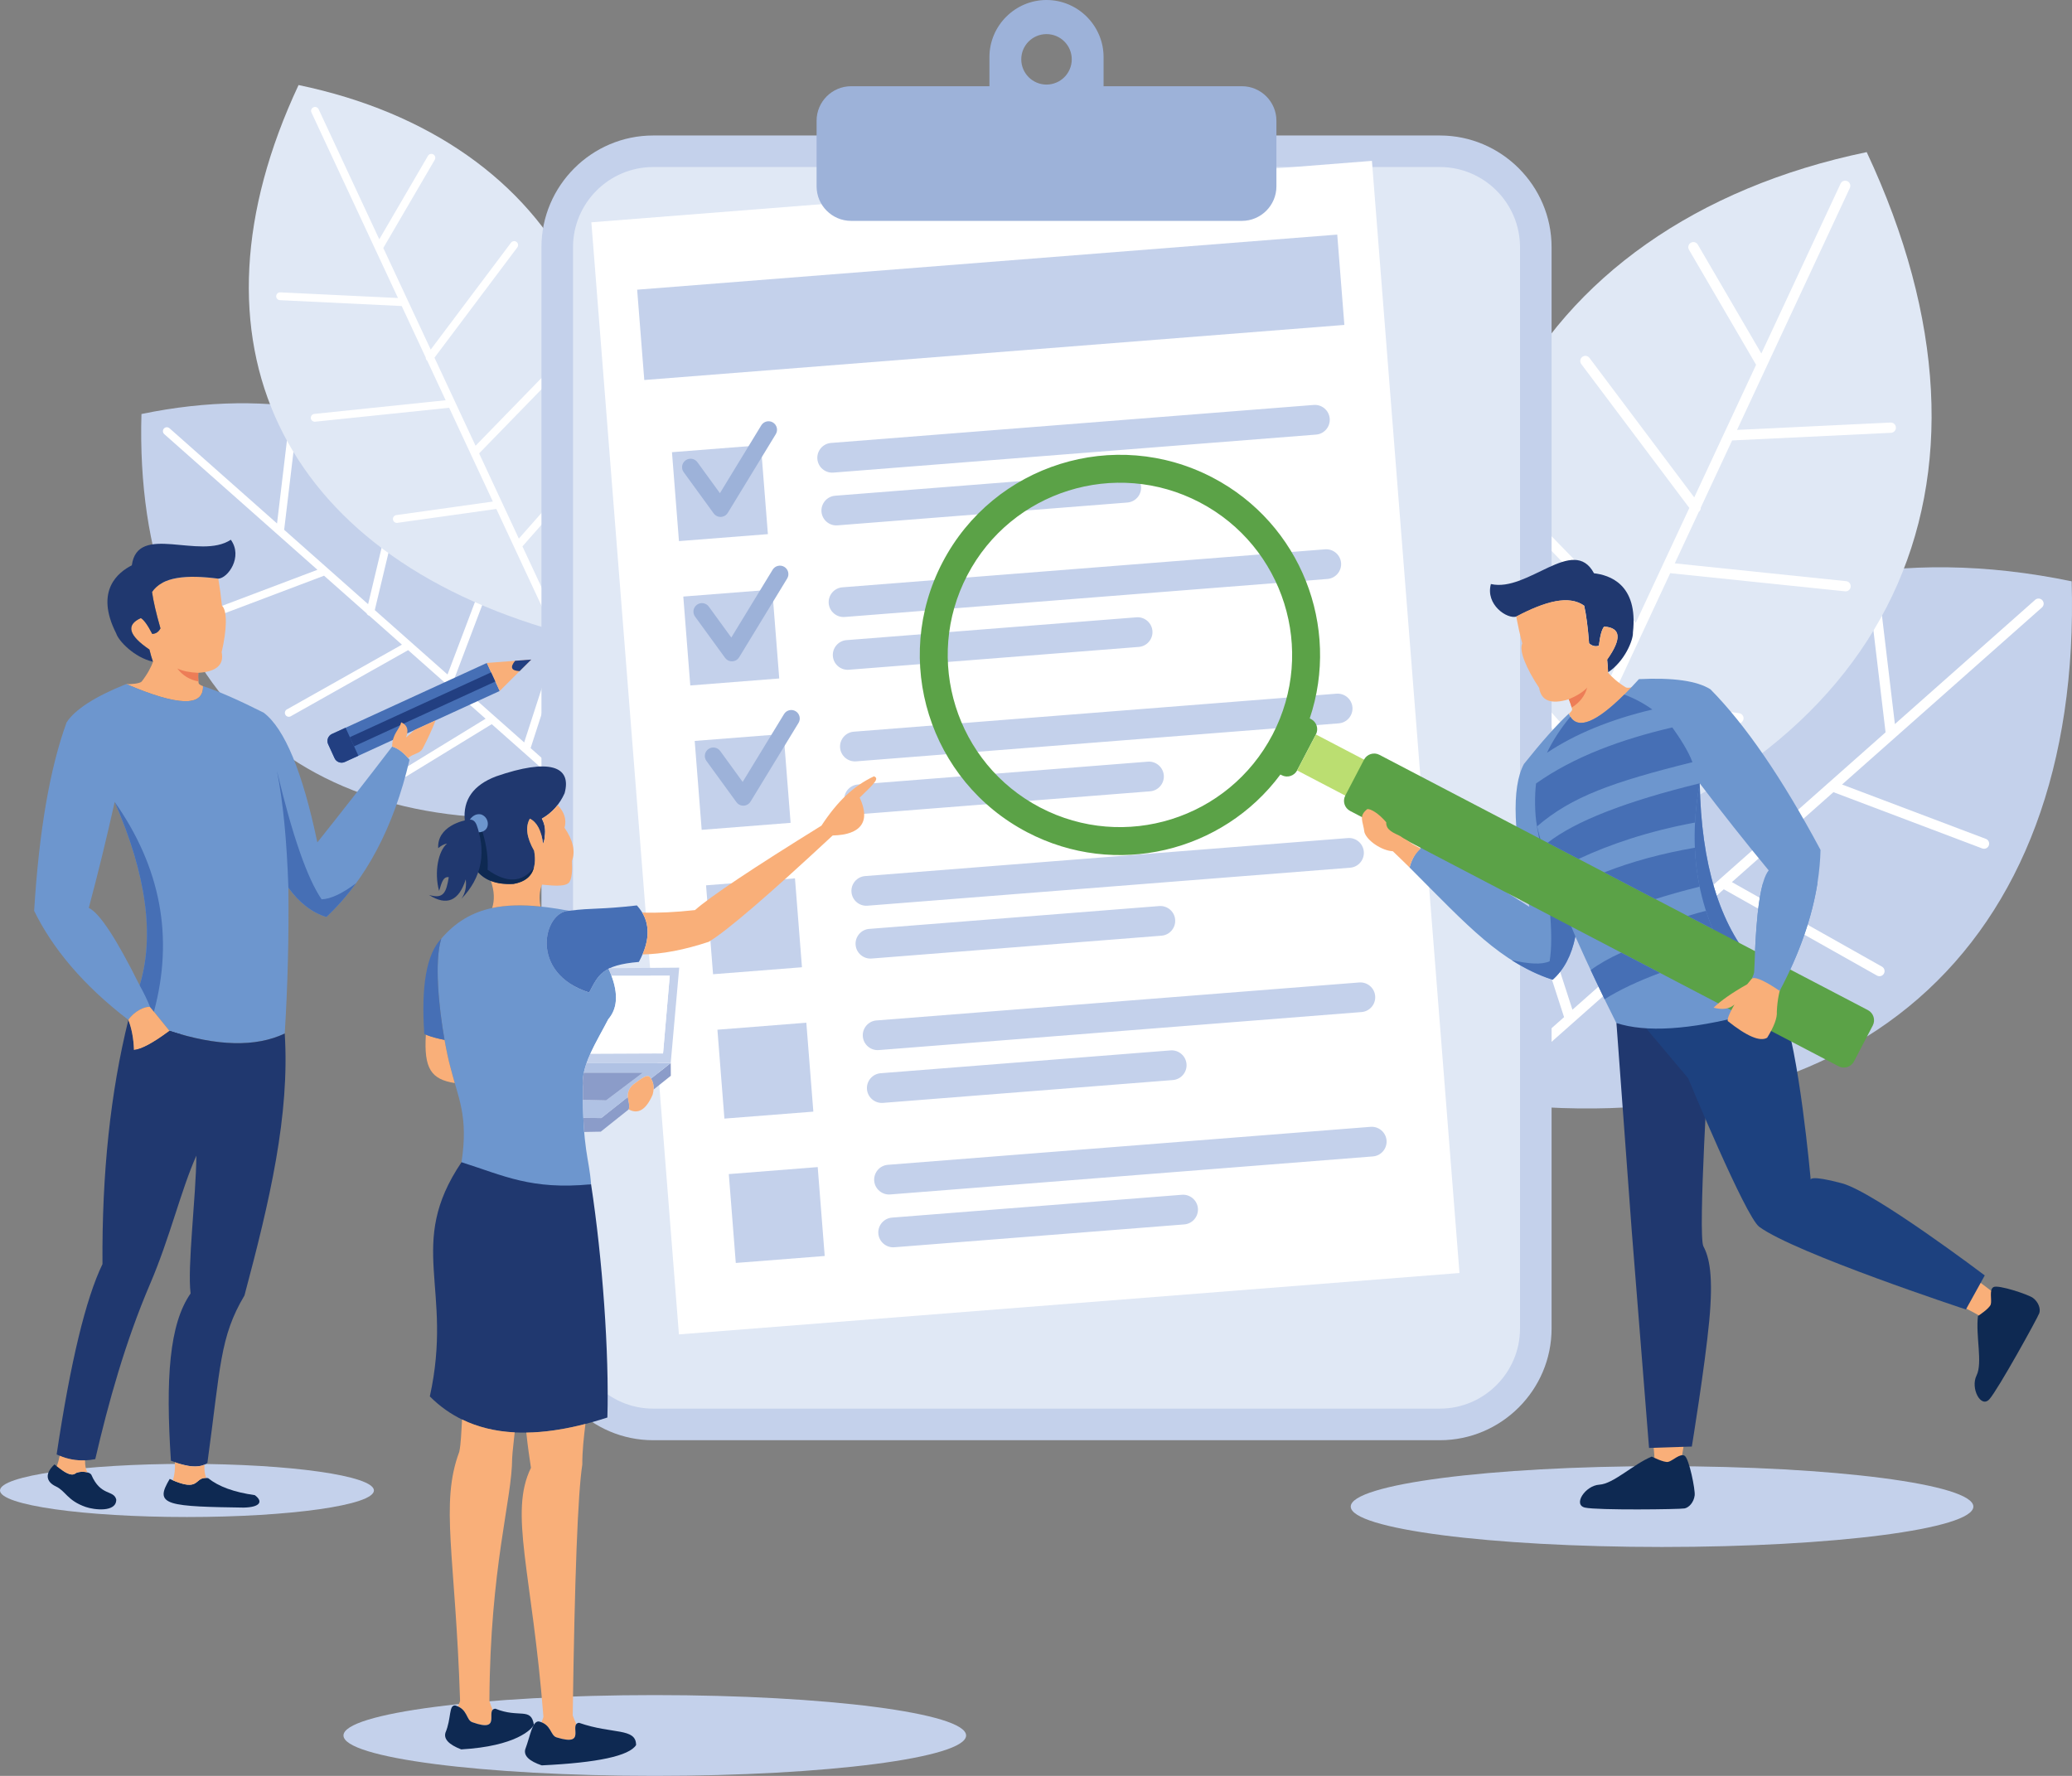 <svg width="532" height="456" viewBox="0 0 532 456" fill="none" xmlns="http://www.w3.org/2000/svg">
<rect x="0" y="0" width="532" height="456" fill="#808080" stroke="none"/>
<g clip-path="url(#clip0_1814_845)">
<path fill-rule="evenodd" clip-rule="evenodd" d="M36.319 106.309C103.506 92.36 155.691 131.974 153.305 208.554C79.777 218.52 34.241 178.915 36.319 106.309Z" fill="#C4D1EB"/>
<path fill-rule="evenodd" clip-rule="evenodd" d="M43.504 109.96C43.089 109.591 42.457 109.631 42.083 110.046C41.714 110.455 41.754 111.092 42.169 111.467L81.506 146.308L53.207 157.007C52.686 157.204 52.423 157.791 52.62 158.311C52.812 158.832 53.399 159.095 53.919 158.898L83.205 147.825L94.132 157.497C94.243 157.786 94.491 158.023 94.819 158.109L103.197 165.527L73.659 182.161C73.168 182.434 73.002 183.051 73.28 183.536C73.548 184.027 74.165 184.194 74.65 183.921L104.795 166.942L114.614 175.634C114.645 175.664 114.68 175.694 114.71 175.72L124.681 184.548L103.324 197.623C102.849 197.911 102.702 198.533 102.995 199.013C103.288 199.483 103.905 199.63 104.386 199.337L126.259 185.948L152.642 209.312C153.062 209.681 153.694 209.641 154.068 209.231C154.432 208.812 154.392 208.18 153.977 207.806L136.24 192.096L142.348 173.217C142.52 172.691 142.231 172.125 141.7 171.948C141.17 171.776 140.608 172.064 140.431 172.595L134.586 190.635L116.521 174.628L128.792 142.213C128.989 141.687 128.731 141.111 128.205 140.908C127.685 140.711 127.103 140.974 126.901 141.495L114.903 173.192L105.614 164.965L105.579 164.935L96.23 156.653L104.456 122.211C104.588 121.665 104.259 121.124 103.713 120.992C103.167 120.866 102.626 121.195 102.495 121.741L94.516 155.136L84.125 145.929L84.075 145.884L72.961 136.039L76.066 110.005C76.132 109.454 75.742 108.954 75.186 108.888C74.635 108.822 74.134 109.217 74.069 109.768L71.131 134.416L43.514 109.955L43.504 109.96Z" fill="white"/>
<path fill-rule="evenodd" clip-rule="evenodd" d="M76.657 21.837C143.844 35.792 175.936 92.916 143.253 162.21C71.844 142.071 45.84 87.612 76.657 21.837Z" fill="#E0E8F5"/>
<path fill-rule="evenodd" clip-rule="evenodd" d="M81.805 28.042C81.567 27.536 80.965 27.319 80.465 27.556C79.954 27.789 79.737 28.39 79.974 28.896L102.181 76.52L71.965 75.069C71.409 75.038 70.939 75.473 70.913 76.024C70.883 76.58 71.318 77.05 71.869 77.076L103.142 78.582L109.31 91.809C109.3 92.118 109.432 92.431 109.7 92.638L114.427 102.776L80.707 106.28C80.151 106.34 79.752 106.831 79.807 107.387C79.868 107.938 80.364 108.338 80.915 108.282L115.327 104.707L120.864 116.589C120.884 116.63 120.899 116.67 120.919 116.705L126.547 128.785L101.756 132.263C101.2 132.344 100.821 132.855 100.897 133.401C100.978 133.957 101.488 134.336 102.034 134.255L127.437 130.686L142.332 162.625C142.565 163.126 143.167 163.343 143.672 163.115C144.178 162.878 144.395 162.276 144.163 161.771L134.141 140.292L147.267 125.407C147.631 124.987 147.596 124.36 147.181 123.986C146.762 123.617 146.13 123.658 145.761 124.072L133.216 138.3L123.018 116.417L147.181 91.577C147.566 91.177 147.561 90.535 147.161 90.146C146.762 89.751 146.125 89.767 145.73 90.166L122.103 114.456L116.859 103.216L116.839 103.165L111.555 91.845L132.822 63.525C133.155 63.08 133.064 62.448 132.62 62.115C132.175 61.781 131.543 61.872 131.209 62.312L110.59 89.767L104.719 77.187L104.689 77.121L98.414 63.672L111.626 41.031C111.904 40.55 111.742 39.939 111.267 39.65C110.782 39.372 110.17 39.534 109.887 40.009L97.383 61.447L81.794 28.016L81.805 28.042Z" fill="white"/>
<path fill-rule="evenodd" clip-rule="evenodd" d="M531.914 149.266C444.265 131.059 376.183 182.742 379.297 282.646C475.214 295.655 534.624 243.987 531.914 149.266Z" fill="#C4D1EB"/>
<path fill-rule="evenodd" clip-rule="evenodd" d="M522.535 154.019C523.081 153.539 523.91 153.589 524.39 154.13C524.876 154.676 524.825 155.506 524.279 155.986L472.964 201.44L509.884 215.4C510.562 215.653 510.9 216.416 510.643 217.094C510.39 217.772 509.631 218.11 508.949 217.857L470.744 203.407L456.495 216.027C456.349 216.406 456.02 216.715 455.601 216.821L444.674 226.503L483.207 248.209C483.845 248.563 484.067 249.372 483.708 249.999C483.359 250.631 482.555 250.854 481.923 250.5L442.596 228.344L429.789 239.69C429.743 239.73 429.703 239.771 429.662 239.801L416.652 251.324L444.507 268.373C445.129 268.757 445.321 269.576 444.947 270.183C444.568 270.805 443.754 270.997 443.142 270.613L414.595 253.149L380.182 283.632C379.636 284.113 378.802 284.072 378.326 283.521C377.846 282.97 377.892 282.146 378.438 281.671L401.585 261.173L393.611 236.54C393.389 235.847 393.768 235.114 394.456 234.886C395.148 234.664 395.887 235.033 396.114 235.726L403.734 259.267L427.306 238.39L411.288 196.096C411.035 195.413 411.374 194.65 412.056 194.397C412.739 194.139 413.497 194.483 413.75 195.161L429.409 236.515L441.529 225.78L441.575 225.735L453.775 214.935L443.041 169.996C442.874 169.294 443.309 168.581 444.012 168.414C444.72 168.247 445.432 168.682 445.599 169.385L456.005 212.953L469.566 200.945L469.637 200.884L484.133 188.042L480.088 154.085C480.002 153.367 480.518 152.71 481.231 152.624C481.954 152.538 482.606 153.053 482.697 153.771L486.524 185.923L522.55 154.014L522.535 154.019Z" fill="white"/>
<path fill-rule="evenodd" clip-rule="evenodd" d="M479.289 39.059C391.639 57.261 349.769 131.782 392.408 222.186C485.569 195.914 519.491 124.861 479.289 39.059Z" fill="#E0E8F5"/>
<path fill-rule="evenodd" clip-rule="evenodd" d="M472.579 47.153C472.883 46.496 473.661 46.213 474.324 46.521C474.981 46.825 475.264 47.608 474.961 48.266L445.994 110.39L485.412 108.499C486.135 108.469 486.757 109.025 486.787 109.753C486.823 110.476 486.261 111.098 485.533 111.133L444.73 113.095L436.685 130.346C436.7 130.756 436.528 131.16 436.18 131.428L430.011 144.655L474.005 149.226C474.723 149.302 475.254 149.944 475.178 150.667C475.102 151.39 474.455 151.916 473.732 151.835L428.838 147.178L421.608 162.68C421.587 162.736 421.567 162.786 421.537 162.837L414.195 178.582L446.545 183.132C447.263 183.233 447.763 183.896 447.657 184.619C447.556 185.337 446.889 185.837 446.171 185.731L413.032 181.069L393.601 222.742C393.298 223.399 392.514 223.682 391.857 223.379C391.194 223.075 390.916 222.292 391.22 221.634L404.285 193.613L387.17 174.193C386.684 173.652 386.735 172.823 387.281 172.342C387.822 171.862 388.651 171.908 389.132 172.454L405.493 191.015L418.806 162.473L387.276 130.058C386.765 129.532 386.78 128.698 387.301 128.193C387.822 127.687 388.656 127.697 389.162 128.218L419.995 159.92L426.836 145.252L426.861 145.191L433.748 130.427L406.004 93.482C405.569 92.896 405.691 92.072 406.267 91.637C406.849 91.197 407.673 91.323 408.108 91.9L435.007 127.717L442.662 111.3L442.702 111.219L450.888 93.669L433.657 64.132C433.293 63.505 433.5 62.696 434.127 62.337C434.754 61.968 435.558 62.18 435.922 62.807L452.238 90.772L472.579 47.158V47.153Z" fill="white"/>
<path fill-rule="evenodd" clip-rule="evenodd" d="M168.119 435.255C212.265 435.255 248.053 439.896 248.053 445.625C248.053 451.354 212.265 455.995 168.119 455.995C123.973 455.995 88.191 451.354 88.191 445.625C88.191 439.896 123.978 435.255 168.119 435.255Z" fill="#C4D1EB"/>
<path fill-rule="evenodd" clip-rule="evenodd" d="M167.694 34.791H369.706C385.471 34.791 398.379 47.689 398.379 63.459V341.135C398.379 356.91 385.471 369.809 369.706 369.809H167.694C151.929 369.809 139.021 356.91 139.021 341.135V63.459C139.021 47.689 151.929 34.791 167.694 34.791Z" fill="#C4D1EB"/>
<path fill-rule="evenodd" clip-rule="evenodd" d="M167.694 42.891H369.706C381.021 42.891 390.274 52.143 390.274 63.459V341.135C390.274 352.446 381.021 361.698 369.706 361.698H167.694C156.379 361.698 147.126 352.446 147.126 341.135V63.459C147.126 52.143 156.379 42.891 167.694 42.891Z" fill="#E0E8F5"/>
<path fill-rule="evenodd" clip-rule="evenodd" d="M151.838 57.079L352.251 41.304L374.731 326.873L174.318 342.637L151.838 57.079Z" fill="white"/>
<path fill-rule="evenodd" clip-rule="evenodd" d="M163.594 74.385L343.347 60.238L345.173 83.431L165.424 97.578L163.594 74.385Z" fill="#C4D1EB"/>
<path fill-rule="evenodd" clip-rule="evenodd" d="M172.533 116.113L195.362 114.318L197.162 137.152L174.328 138.942L172.533 116.113ZM187.126 301.475L209.954 299.675L211.749 322.503L188.92 324.293L187.126 301.475ZM184.203 264.404L207.032 262.604L208.832 285.437L185.998 287.227L184.203 264.409V264.404ZM181.286 227.327L204.114 225.532L205.909 248.366L183.081 250.156L181.286 227.332V227.327ZM178.368 190.251L201.197 188.461L202.992 211.284L180.163 213.079L178.368 190.251ZM175.446 153.18L198.28 151.39L200.075 174.213L177.236 176.008L175.441 153.18H175.446Z" fill="#C4D1EB"/>
<path fill-rule="evenodd" clip-rule="evenodd" d="M213.372 113.737L337.315 103.979C339.409 103.817 341.254 105.395 341.416 107.488C341.578 109.586 340.005 111.427 337.912 111.594L213.964 121.352C211.871 121.514 210.025 119.936 209.863 117.843C209.702 115.75 211.274 113.904 213.372 113.737ZM227.96 299.094L351.903 289.341C353.996 289.179 355.841 290.747 356.008 292.84C356.17 294.938 354.592 296.779 352.504 296.94L228.561 306.704C226.468 306.866 224.622 305.288 224.456 303.205C224.294 301.107 225.871 299.256 227.965 299.094H227.96ZM229.026 312.65C226.933 312.812 225.356 314.667 225.517 316.75C225.684 318.838 227.535 320.426 229.623 320.264L304.066 314.399C306.159 314.237 307.737 312.382 307.575 310.289C307.408 308.2 305.557 306.623 303.469 306.785L229.026 312.65ZM225.042 262.023L348.985 252.27C351.078 252.108 352.924 253.675 353.086 255.769C353.253 257.867 351.675 259.707 349.582 259.869L225.639 269.632C223.54 269.794 221.695 268.217 221.533 266.118C221.371 264.03 222.949 262.18 225.042 262.018V262.023ZM226.109 275.578C224.011 275.74 222.433 277.596 222.6 279.679C222.762 281.767 224.612 283.355 226.701 283.193L301.143 277.328C303.242 277.166 304.819 275.31 304.647 273.217C304.48 271.129 302.635 269.551 300.542 269.713L226.104 275.578H226.109ZM222.125 224.952L346.068 215.193C348.161 215.026 350.006 216.604 350.168 218.697C350.335 220.795 348.758 222.641 346.669 222.803L222.721 232.561C220.628 232.723 218.782 231.15 218.621 229.052C218.454 226.959 220.031 225.113 222.13 224.952H222.125ZM223.186 238.512C221.093 238.674 219.516 240.529 219.682 242.613C219.844 244.701 221.695 246.288 223.783 246.127L298.226 240.261C300.319 240.1 301.897 238.244 301.73 236.151C301.573 234.063 299.722 232.485 297.629 232.652L223.186 238.517V238.512ZM219.202 187.88L343.145 178.122C345.243 177.96 347.089 179.538 347.251 181.631C347.413 183.724 345.835 185.57 343.747 185.736L219.804 195.495C217.711 195.656 215.865 194.079 215.698 191.986C215.536 189.893 217.114 188.047 219.207 187.88H219.202ZM220.269 201.436C218.176 201.602 216.598 203.453 216.765 205.541C216.922 207.634 218.772 209.212 220.866 209.05L295.303 203.19C297.397 203.023 298.979 201.173 298.817 199.085C298.65 196.991 296.8 195.414 294.712 195.576L220.269 201.436ZM216.285 150.809L340.228 141.051C342.321 140.889 344.167 142.466 344.333 144.559C344.495 146.653 342.918 148.498 340.824 148.665L216.881 158.423C214.788 158.585 212.943 157.008 212.776 154.914C212.614 152.821 214.191 150.976 216.285 150.809ZM217.352 164.364C215.253 164.531 213.676 166.382 213.843 168.47C214.004 170.563 215.855 172.141 217.943 171.974L292.386 166.114C294.479 165.952 296.062 164.101 295.895 162.013C295.728 159.92 293.882 158.342 291.794 158.509L217.352 164.369V164.364ZM214.429 127.293C212.336 127.455 210.758 129.305 210.92 131.398C211.087 133.492 212.937 135.069 215.026 134.897L289.468 129.037C291.562 128.87 293.139 127.025 292.972 124.937C292.811 122.838 290.96 121.266 288.872 121.428L214.429 127.288V127.293Z" fill="#C4D1EB"/>
<path fill-rule="evenodd" clip-rule="evenodd" d="M218.52 22.141H254.045V14.653C254.045 6.598 260.638 0 268.697 0C276.757 0 283.35 6.593 283.35 14.653V22.141H318.88C323.75 22.141 327.729 26.125 327.729 30.994V47.861C327.729 52.73 323.75 56.714 318.88 56.714H218.52C213.645 56.714 209.666 52.73 209.666 47.861V30.994C209.666 26.125 213.645 22.141 218.52 22.141ZM268.697 8.757C265.113 8.757 262.215 11.659 262.215 15.234C262.215 18.809 265.118 21.716 268.697 21.716C272.277 21.716 275.18 18.814 275.18 15.234C275.18 11.654 272.277 8.757 268.697 8.757Z" fill="#9DB2D9"/>
<path fill-rule="evenodd" clip-rule="evenodd" d="M175.542 121.245C174.834 120.274 175.051 118.909 176.032 118.201C177.003 117.499 178.368 117.716 179.071 118.692L184.845 126.635L195.468 109.207C196.1 108.185 197.435 107.857 198.462 108.484C199.488 109.11 199.817 110.45 199.19 111.477L186.918 131.6C186.772 131.873 186.559 132.126 186.286 132.318C185.31 133.026 183.95 132.808 183.242 131.828L175.542 121.24V121.245ZM178.459 158.322C177.751 157.346 177.969 155.981 178.95 155.278C179.926 154.57 181.286 154.787 181.993 155.763L187.768 163.706L198.386 146.283C199.013 145.262 200.358 144.933 201.384 145.56C202.41 146.187 202.734 147.532 202.107 148.553L189.841 168.676C189.689 168.955 189.477 169.202 189.209 169.394C188.233 170.102 186.868 169.89 186.16 168.909L178.459 158.322ZM181.382 195.393C180.674 194.417 180.891 193.057 181.872 192.349C182.843 191.641 184.208 191.859 184.916 192.835L190.685 200.778L201.308 183.354C201.935 182.328 203.28 181.999 204.302 182.631C205.323 183.258 205.652 184.598 205.025 185.625L192.758 205.748C192.606 206.021 192.399 206.269 192.126 206.466C191.15 207.174 189.785 206.956 189.082 205.975L181.382 195.388V195.393Z" fill="#9DB2D9"/>
<path fill-rule="evenodd" clip-rule="evenodd" d="M156.187 261.709C158.785 258.686 158.811 254.373 156.257 248.751C153.608 250.096 152.703 252.128 151.272 254.848C135.633 249.833 139.587 234.047 146.084 233.865C130.177 230.842 120.571 232.566 113.31 241.015C110.863 248.811 113.78 267.114 115.651 274.036C117.633 282.015 120.313 286.474 118.497 298.422C126.951 304.509 129.328 310.829 151.762 304.09C151.262 297.198 149.568 295.509 149.659 279.082C149.083 273.667 153.315 267.296 156.187 261.704V261.709Z" fill="#6D96CE"/>
<path fill-rule="evenodd" clip-rule="evenodd" d="M151.757 304.095C136.376 305.571 129.394 301.885 118.492 298.427C104.158 319.688 116.515 330.654 110.362 358.564C120.53 368.762 135.729 370.567 155.949 363.979C156.429 347.501 154.7 323.262 151.762 304.1L151.757 304.095Z" fill="#20386F"/>
<path fill-rule="evenodd" clip-rule="evenodd" d="M118.639 364.484C118.427 367.801 118.366 370.724 117.921 372.781C112.931 386.185 116.94 399.326 118.128 436.797C117.956 437.287 117.764 437.732 117.557 438.162C120.065 439.259 119.757 441.686 121.248 442.222C128.216 444.735 125.328 440.301 126.481 439.057C126.168 438.273 125.89 437.52 125.657 436.787C125.839 402.238 131.487 385.128 131.502 374.379C131.573 372.751 132.013 369.343 132.149 367.796H132.104C127.118 367.543 122.628 366.431 118.644 364.489L118.639 364.484Z" fill="#F9AF79"/>
<path fill-rule="evenodd" clip-rule="evenodd" d="M114.367 444.922C115.934 441.206 115.181 437.818 116.864 437.909C120.136 438.834 119.64 441.635 121.253 442.217C129.151 445.079 124.393 438.981 127.189 438.748C133.287 441.251 136.356 438.268 137.079 442.879C136.533 444.042 132.473 448.385 118.417 449.199C115.246 447.966 113.896 446.545 114.372 444.922H114.367Z" fill="#0E2952"/>
<path fill-rule="evenodd" clip-rule="evenodd" d="M135.132 367.841C135.522 371.689 136.007 374.652 136.326 376.902C130.637 388.506 136.589 403.467 139.531 440.857C139.38 441.337 139.208 441.792 139.026 442.232C141.579 443.218 141.382 445.65 142.899 446.12C149.978 448.309 146.888 444.001 147.975 442.712C147.626 441.949 147.318 441.216 147.05 440.482C147.545 404.898 148.365 383.419 149.512 376.052C149.492 372.594 149.907 368.989 150.311 365.632C144.851 367.048 139.789 367.791 135.132 367.851V367.841Z" fill="#F9AF79"/>
<path fill-rule="evenodd" clip-rule="evenodd" d="M134.854 449.21C136.25 445.423 136.629 442.005 138.318 442.015C141.625 442.798 141.256 445.61 142.899 446.115C150.918 448.598 145.887 442.738 148.663 442.369C157.284 445.382 163.311 443.572 163.321 448.087C161.526 450.878 153.446 452.617 139.091 453.3C135.866 452.203 134.45 450.838 134.854 449.21Z" fill="#0E2952"/>
<path fill-rule="evenodd" clip-rule="evenodd" d="M151.267 254.848C135.628 249.833 139.582 234.048 146.079 233.865C152.41 233.067 153.891 233.592 163.523 232.49C167.027 236.313 167.194 241.156 164.034 247.001C154.543 247.795 153.618 250.399 151.272 254.848H151.267Z" fill="#466FB5"/>
<path fill-rule="evenodd" clip-rule="evenodd" d="M164.898 234.32C168.857 234.457 173.378 234.249 178.444 233.688C182.423 230.174 193.249 222.949 210.91 212.008C214.975 205.809 219.126 201.809 224.4 199.337C225.694 199.893 224.936 200.778 220.729 204.813C223.545 210.824 221.24 214.359 213.792 214.531C197.177 229.987 186.569 239.088 181.978 241.833C175.698 243.912 170.025 244.999 164.969 245.069C166.739 240.949 166.714 237.354 164.893 234.32H164.898Z" fill="#F9AF79"/>
<path fill-rule="evenodd" clip-rule="evenodd" d="M116.768 278.106C110.716 277.14 108.81 274.45 109.341 265.668C110.473 266.118 112.349 266.674 114.139 267.013C114.64 269.844 115.171 272.297 115.646 274.036C115.843 274.84 116.556 277.353 116.763 278.106H116.768Z" fill="#F9AF79"/>
<path fill-rule="evenodd" clip-rule="evenodd" d="M114.139 267.013C112.349 266.674 110.883 266.29 109.745 265.84C109.457 265.729 109.184 265.608 108.936 265.486C108.092 253.089 109.543 244.923 113.305 241.015C111.474 246.839 112.642 258.574 114.139 267.013Z" fill="#466FB5"/>
<path fill-rule="evenodd" clip-rule="evenodd" d="M131.846 226.968C123.685 227.423 119.681 222.903 119.837 213.413C119.585 212.457 119.413 211.542 119.332 210.667C118.836 205.358 121.516 201.592 127.346 199.362C141.008 194.629 146.878 196.692 144.967 203.68C143.677 206.547 141.731 208.721 139.112 210.207C139.865 211.557 140.113 213.079 139.855 214.763C139.875 215.228 139.734 215.86 139.42 216.669C139 213.266 137.873 211.107 136.038 210.207C134.829 212.305 135.203 215.051 137.14 218.464C137.979 223.373 136.214 226.21 131.841 226.963L131.846 226.968Z" fill="#20386F"/>
<path fill-rule="evenodd" clip-rule="evenodd" d="M115.226 225.239C113.492 224.931 113.204 227.702 112.728 228.748C111.419 223.834 112.572 218.439 114.786 216.614C114.078 216.71 113.315 217.104 112.506 217.781C112.208 212.225 118.781 210.627 120.51 210.445C121.39 210.359 122.027 210.855 122.421 211.937C124.909 219.162 123.599 225.447 118.477 230.781C119.448 229.38 119.817 227.717 119.585 225.795C117.83 231.362 114.685 232.702 110.16 229.8C113.906 230.927 114.574 229.158 115.226 225.234V225.239Z" fill="#20386F"/>
<path fill-rule="evenodd" clip-rule="evenodd" d="M120.641 210.461C121.253 209.571 122.178 208.883 123.468 209.106C125.521 209.748 125.804 212.458 124.317 213.307C123.898 213.611 123.417 213.717 122.972 213.757C122.821 213.156 122.639 212.549 122.421 211.942C122.047 210.921 121.45 210.425 120.641 210.461Z" fill="#6D96CE"/>
<path fill-rule="evenodd" clip-rule="evenodd" d="M126.36 233.152C127.037 231.095 126.926 228.774 126.026 226.2C127.649 226.842 129.591 227.095 131.851 226.969C136.225 226.215 137.989 223.379 137.15 218.469C135.213 215.062 134.839 212.311 136.048 210.213C137.883 211.113 139.016 213.272 139.43 216.675C139.739 215.866 139.885 215.229 139.865 214.768C140.123 213.085 139.875 211.563 139.122 210.213C140.72 209.303 142.07 208.13 143.172 206.709C144.926 208.529 145.518 210.481 144.947 212.549C147.146 215.754 147.783 218.591 146.853 221.053C147.004 223.647 146.797 225.447 146.241 226.423C145.346 227.99 140.755 227.252 139.152 227.151C138.475 228.85 138.358 230.725 138.783 232.768C134.045 232.283 129.96 232.389 126.365 233.147L126.36 233.152Z" fill="#F9AF79"/>
<path fill-rule="evenodd" clip-rule="evenodd" d="M172.215 272.954L172.24 276.23L167.801 279.775C167.892 278.698 167.674 277.757 167.159 276.953L172.215 272.954ZM161.43 284.861L154.255 290.58L149.988 290.661C149.907 289.584 149.831 288.38 149.775 287.035L154.376 287.086L161.212 281.671C161.228 281.883 161.258 282.111 161.308 282.343C161.592 283.577 161.632 284.411 161.43 284.856V284.861Z" fill="#8B9CC9"/>
<path fill-rule="evenodd" clip-rule="evenodd" d="M172.215 272.954L167.159 276.953C167.078 276.822 166.987 276.701 166.885 276.574C166.127 275.78 164.934 276.756 162.573 278.47C161.571 279.355 161.111 280.427 161.207 281.676L154.371 287.091L149.77 287.04C149.71 285.665 149.669 284.128 149.654 282.399L155.62 282.54L165.03 275.447H149.886C150.058 274.623 150.306 273.788 150.604 272.954H172.21H172.215Z" fill="#B0C2E4"/>
<path fill-rule="evenodd" clip-rule="evenodd" d="M165.035 275.451L155.625 282.545L149.659 282.403C149.649 281.377 149.644 280.265 149.659 279.087C149.533 277.903 149.634 276.705 149.897 275.451H165.04H165.035Z" fill="#8B9CC9"/>
<path fill-rule="evenodd" clip-rule="evenodd" d="M172.215 272.953H150.61C150.883 272.16 151.216 271.366 151.57 270.572L170.238 270.491L171.962 250.53H156.99C156.778 249.948 156.525 249.357 156.252 248.75C156.353 248.709 156.46 248.649 156.566 248.608L174.394 248.467L172.21 272.959L172.215 272.953Z" fill="#C4D1EB"/>
<path fill-rule="evenodd" clip-rule="evenodd" d="M170.243 270.492L151.575 270.573C152.925 267.569 154.73 264.536 156.187 261.704C158.507 259.009 158.775 255.283 156.996 250.53H171.967L170.243 270.492Z" fill="white"/>
<path fill-rule="evenodd" clip-rule="evenodd" d="M161.43 284.866C163.842 286.201 165.889 284.947 167.563 281.099C168.069 279.269 167.836 277.762 166.886 276.579C166.127 275.785 164.934 276.761 162.573 278.475C161.394 279.511 160.97 280.816 161.303 282.353C161.587 283.587 161.627 284.421 161.425 284.866H161.43Z" fill="#F9AF79"/>
<path fill-rule="evenodd" clip-rule="evenodd" d="M125.197 223.343C125.374 220.33 124.934 217.064 123.872 213.55C123.579 213.671 123.266 213.722 122.972 213.752C123.928 217.418 123.862 220.82 122.78 223.976C123.665 224.951 124.747 225.695 126.026 226.195C127.649 226.832 129.591 227.09 131.851 226.964C134.718 226.468 136.467 225.083 137.094 222.802C134.081 226.66 130.117 226.837 125.202 223.343H125.197Z" fill="#0E2952"/>
<path fill-rule="evenodd" clip-rule="evenodd" d="M48.004 375.881C74.513 375.881 96.007 378.935 96.007 382.712C96.007 386.489 74.513 389.532 48.004 389.532C21.494 389.532 0 386.478 0 382.712C0 378.945 21.494 375.881 48.004 375.881Z" fill="#C4D1EB"/>
<path fill-rule="evenodd" clip-rule="evenodd" d="M426.74 376.473C470.885 376.473 506.673 381.124 506.673 386.853C506.673 392.581 470.885 397.223 426.74 397.223C382.594 397.223 346.811 392.571 346.811 386.853C346.811 381.134 382.599 376.473 426.74 376.473Z" fill="#C4D1EB"/>
<path fill-rule="evenodd" clip-rule="evenodd" d="M424.591 379.122C424.434 377.717 424.95 375.826 424.748 373.545C423.205 355.793 419.873 315.729 419.873 315.729C419.873 315.729 416.101 283.971 415.808 263.878C419.873 263.524 423.858 262.822 427.786 261.831C436.336 259.641 442.07 256.163 450.226 252.214C454.675 268.601 462.917 298.7 462.917 298.7C462.917 298.7 462.902 305.121 471.432 305.121C478.92 305.121 510.026 331.15 516.179 335.028C515.385 336.899 513.373 338.754 512.458 340.625C502.573 332.535 451.642 313.939 451.642 313.939L437.828 278.915C437.828 278.915 433.672 321.857 437.019 325.219C440.366 328.556 431.078 376.68 431.078 379.127C431.078 379.431 427.169 379.067 424.586 379.127L424.591 379.122Z" fill="#F9AF79"/>
<path fill-rule="evenodd" clip-rule="evenodd" d="M438.854 269.779C438.854 269.779 435.876 317.251 437.368 320.042C438.854 322.833 439.967 327.494 438.854 339.219C437.742 350.945 434.39 371.437 434.39 371.437L423.403 371.791L418.938 315.759L415.115 263.808L415.024 262.7L429.92 251.526L438.854 269.789V269.779Z" fill="#20386F"/>
<path fill-rule="evenodd" clip-rule="evenodd" d="M509.601 327.494L504.762 336.236C504.762 336.236 460.905 321.791 451.702 315.016C448.158 312.422 433.449 276.868 433.449 276.868L421.845 263.085L421.724 255.44L446.641 244.488C446.641 244.488 455.697 254.676 457.466 258.787C461.901 269.066 464.914 302.912 464.914 302.912C464.914 302.912 464.55 301.597 472.918 303.837C481.301 306.077 509.596 327.494 509.596 327.494H509.601Z" fill="#1D417F"/>
<path fill-rule="evenodd" clip-rule="evenodd" d="M507.862 337.914C507.862 337.914 510.794 336.018 511.138 334.941C511.482 333.844 510.648 331.114 511.866 330.482C513.08 329.83 520.826 332.398 521.984 333.273C523.409 334.35 523.966 336.044 523.612 337.161C523.258 338.258 512.948 356.93 510.764 359.312C508.585 361.673 505.875 356.44 507.493 353.184C509.105 349.918 507.23 343.046 507.857 337.914H507.862Z" fill="#0E2952"/>
<path fill-rule="evenodd" clip-rule="evenodd" d="M424.105 374.01C424.105 374.01 427.2 375.607 428.312 375.375C429.43 375.132 431.407 373.074 432.549 373.807C433.692 374.541 435.305 382.56 435.118 383.985C434.89 385.755 433.687 387.07 432.544 387.322C431.412 387.565 410.079 387.833 406.945 387.11C403.8 386.387 407.02 381.442 410.651 381.225C414.286 381.012 419.327 375.982 424.105 374.01Z" fill="#0E2952"/>
<path fill-rule="evenodd" clip-rule="evenodd" d="M389.405 158.307C396.802 154.403 402.864 152.75 406.763 155.541C407.293 157.937 407.708 161.148 408.017 165.178C408.795 165.876 409.634 166.078 410.529 165.785C410.828 163.216 411.278 161.588 411.869 160.89C416.187 161.168 416.445 163.99 412.643 169.344C412.785 170.649 412.865 171.741 412.881 172.62C417.077 169.89 419.383 164.364 419.267 162.392C420.682 149.868 413.068 147.638 409.27 147.203C403.977 137.298 392.266 152.158 382.801 149.964C381.335 155.258 387.013 159.09 389.405 158.307Z" fill="#20386F"/>
<path fill-rule="evenodd" clip-rule="evenodd" d="M421.471 175.72C420.177 176.311 417.987 176.832 417.441 176.504C415.363 175.235 413.69 173.728 412.886 172.686C412.865 171.796 412.784 170.694 412.643 169.39C416.465 164.01 416.208 161.173 411.864 160.895C411.273 161.593 410.828 163.231 410.519 165.815C409.624 166.108 408.78 165.906 407.996 165.203C407.693 161.153 407.273 157.927 406.737 155.526C402.819 152.715 396.726 154.378 389.293 158.302C389.708 160.516 390.224 162.827 390.861 165.234C389.956 167.023 391.887 171.67 395.189 176.635C395.705 179.957 398.238 180.938 402.798 179.557C403.274 180.629 403.668 182.015 403.653 182.192C403.628 182.47 403.319 182.844 402.844 183.243C404.593 188.401 410.802 185.893 421.471 175.72Z" fill="#F9AF79"/>
<path fill-rule="evenodd" clip-rule="evenodd" d="M361.914 222.742C377.133 237.996 385.172 247.041 398.652 251.571C401.575 248.988 403.521 245.282 404.487 240.468C407.824 247.982 411.333 255.379 415.004 262.68C422.624 265.162 433.823 264.449 448.598 260.561L450.357 253.72C451.434 252.947 454.731 253.028 456.935 254.433C463.958 241.222 467.174 229.011 467.432 218.237C457.593 199.847 448.168 186.105 439.173 176.999C435.745 174.825 429.627 173.955 420.809 174.385C410.919 185.306 404.912 188.269 402.788 183.253C399.714 186.1 395.876 190.408 391.275 196.177C388.024 202.259 388.489 214.485 392.671 232.854C383.838 227.08 374.822 221.594 364.836 217.645C363.648 218.656 362.511 220.401 361.909 222.742H361.914ZM450.494 247.451C441.504 237.313 436.812 221.882 436.417 201.137C442.232 208.792 448.133 216.244 454.124 223.495C452.122 225.886 450.918 233.87 450.494 247.451Z" fill="#6D96CE"/>
<path fill-rule="evenodd" clip-rule="evenodd" d="M404.492 240.463C399.699 229.021 396.362 219.369 394.481 211.502C397.859 228.485 398.996 240.261 397.874 246.839C395.679 247.774 392.585 247.512 388.12 246.536C391.493 248.634 394.916 250.404 398.652 251.572C401.575 248.988 403.521 245.282 404.487 240.468L404.492 240.463Z" fill="#466FB5"/>
<path fill-rule="evenodd" clip-rule="evenodd" d="M450.362 253.72C450.271 251.784 450.317 249.691 450.494 247.451C441.504 237.313 436.812 221.882 436.417 201.137C432.605 221.75 437.125 239.796 449.963 255.257L450.362 253.72Z" fill="#466FB5"/>
<path fill-rule="evenodd" clip-rule="evenodd" d="M407.526 176.564C406.51 177.646 404.932 178.643 402.798 179.553C403.112 180.276 403.4 181.13 403.547 181.676C405.574 180.437 406.899 178.739 407.526 176.564Z" fill="#ED7D57"/>
<path fill-rule="evenodd" clip-rule="evenodd" d="M242.016 144.367C255.162 119.223 286.202 109.49 311.357 122.636C334.049 134.498 344.187 160.936 336.284 184.467L336.633 184.649C338.059 185.398 338.615 187.167 337.867 188.588L333.043 197.82C332.3 199.241 330.53 199.802 329.109 199.059L328.75 198.877C313.946 218.798 286.445 225.568 263.753 213.707C238.603 200.566 228.87 169.521 242.016 144.367ZM248.371 147.689C237.061 169.329 245.434 196.036 267.069 207.346C288.71 218.657 315.417 210.284 326.728 188.649C338.043 167.009 329.665 140.302 308.03 128.992C286.389 117.676 259.682 126.054 248.371 147.689Z" fill="#5BA247"/>
<path d="M337.872 188.596L333.047 197.826L356.284 209.974L361.11 200.744L337.872 188.596Z" fill="#BBDE71"/>
<path fill-rule="evenodd" clip-rule="evenodd" d="M345.405 204.287L350.229 195.055C350.972 193.634 352.747 193.073 354.168 193.816L375.353 204.889L375.389 204.904L421.153 228.83H421.163L433.834 235.458L479.613 259.379C481.033 260.132 481.589 261.902 480.846 263.327L476.023 272.55C475.274 273.976 473.51 274.537 472.084 273.794L450.893 262.721L450.863 262.7L405.089 238.78L392.418 232.146L346.644 208.226C345.223 207.483 344.667 205.708 345.41 204.287H345.405Z" fill="#5BA247"/>
<path fill-rule="evenodd" clip-rule="evenodd" d="M456.212 259.793C456.344 256.769 456.86 254.165 457.744 251.936C456.339 249.726 453.386 248.27 452.086 248.518L448.598 252.739C444.816 254.868 441.939 256.86 439.972 258.746C442.272 259.358 444.052 259.09 445.321 257.932C444.022 260.202 443.455 261.618 443.612 262.184C448.547 266.113 451.925 267.539 453.73 266.462C455.515 263.58 456.339 261.35 456.212 259.793Z" fill="#F9AF79"/>
<path fill-rule="evenodd" clip-rule="evenodd" d="M466.648 226.802C465.283 235.337 462.163 244.61 456.945 254.434C455.267 253.286 451.111 250.566 449.836 251.238C450.625 249.428 450.322 249.691 450.499 247.451C450.802 237.577 451.525 230.66 452.668 226.706C456.313 226.989 460.975 227.02 466.648 226.802Z" fill="#6D96CE"/>
<path fill-rule="evenodd" clip-rule="evenodd" d="M361.919 222.747C361.423 222.282 359.553 220.391 357.621 218.575C354.84 218.454 350.972 215.896 350.325 213.686C349.931 210.703 348.778 209.591 351.068 207.745C351.953 207.675 353.935 208.802 355.922 211.128C355.801 213.246 358.041 213.909 359.472 214.662C361.292 215.886 360.008 214.94 362.081 216.29C363.001 217.059 364.28 217.504 364.756 217.933C363.557 219.025 362.546 220.381 361.914 222.747H361.919Z" fill="#F9AF79"/>
<path fill-rule="evenodd" clip-rule="evenodd" d="M405.316 220.552C413.27 216.826 423.109 213.453 435.209 211.208C435.381 207.922 435.785 204.565 436.422 201.137C417.431 205.778 404.416 210.87 397.373 216.396L405.322 220.552H405.316ZM438.015 233.87C436.508 234.249 434.946 234.689 433.328 235.195L433.839 235.458L439.739 238.542C439.102 237.005 438.526 235.447 438.02 233.87H438.015ZM426.224 249.822L416.263 244.619C413.128 246.045 410.514 247.531 408.426 249.099C409.589 251.602 410.777 254.084 411.986 256.572C415.712 254.231 420.46 251.971 426.224 249.822ZM421.163 228.839L411.905 224C418.943 221.245 426.694 219.136 435.168 217.67C435.31 221.083 435.714 224.415 436.387 227.666C432.251 228.703 428.464 229.769 425.026 230.856L421.163 228.839ZM397.186 193.3C404.427 188.466 413.447 184.755 424.247 182.186C422.088 180.619 419.686 179.34 417.047 178.344C409.892 185.453 405.276 187.349 403.198 184.032C400.67 187.111 398.662 190.195 397.186 193.3ZM429.379 186.787C431.088 189.184 433.409 192.653 434.552 195.706C414.049 200.813 403.572 204.514 394.648 212.189C394.026 209.105 394.011 204.226 394.395 201.172C404.199 194.24 416.329 189.831 429.379 186.782V186.787Z" fill="#466FB5"/>
<path fill-rule="evenodd" clip-rule="evenodd" d="M21.979 386.938C17.257 385.29 16.878 382.848 14.334 381.665C11.776 380.462 11.478 378.338 13.986 376.027C15.836 377.494 18.132 379.324 19.35 378.348C20.159 377.716 22.915 377.757 23.456 378.692C25.852 384.269 29.184 382.499 29.847 385.032C29.923 388.4 24.148 387.707 21.979 386.938Z" fill="#0E2952"/>
<path fill-rule="evenodd" clip-rule="evenodd" d="M62.52 387.111C53.808 386.979 47.291 386.868 44.282 385.917C41.036 384.891 41.709 382.914 43.575 379.749C51.791 383.516 49.596 378.975 53.439 379.547C56.134 381.726 60.139 383.172 65.427 383.915C67.667 385.574 66.757 387.04 62.515 387.111H62.52Z" fill="#0E2952"/>
<path fill-rule="evenodd" clip-rule="evenodd" d="M32.41 175.644C33.801 175.745 35.995 175.482 36.385 174.987C37.861 173.106 38.887 171.144 39.272 169.905C38.983 169.081 38.675 168.045 38.367 166.786C33.002 163.145 32.269 160.455 36.167 158.706C36.946 159.151 37.922 160.501 39.09 162.771C40.02 162.736 40.723 162.26 41.203 161.35C40.101 157.513 39.378 154.398 39.039 152.007C41.678 148.078 47.862 147.517 56.048 148.584C56.422 150.758 56.736 153.068 56.978 155.5C58.425 156.835 58.237 161.775 56.908 167.463C57.575 170.704 55.573 172.469 50.906 172.767C50.84 173.915 50.946 175.325 51.022 175.487C51.139 175.735 51.553 175.978 52.124 176.18C52.276 181.524 45.708 181.347 32.41 175.644Z" fill="#F9AF79"/>
<path fill-rule="evenodd" clip-rule="evenodd" d="M56.043 148.584C47.857 147.522 41.673 148.078 39.034 152.007C39.368 154.398 40.091 157.513 41.198 161.35C40.718 162.26 40.02 162.736 39.085 162.771C37.922 160.501 36.941 159.146 36.162 158.706C32.264 160.455 32.997 163.15 38.361 166.786C38.67 168.045 38.978 169.081 39.267 169.905C34.443 168.823 30.408 164.51 29.837 162.65C24.209 151.557 30.484 146.87 33.846 145.161C35.323 134.179 51.27 143.887 59.264 138.593C62.439 142.981 58.516 148.483 56.043 148.584Z" fill="#20386F"/>
<path fill-rule="evenodd" clip-rule="evenodd" d="M105.144 195.1C101.094 212.432 93.985 225.891 83.807 235.457C80.136 234.345 76.885 231.837 74.043 227.939C74.19 240.483 73.881 252.962 73.108 265.379C65.675 268.904 55.821 268.676 43.524 264.697L38.544 258.559C37.259 258.306 34.357 259.717 32.956 261.876C21.282 252.957 13.409 243.39 8.767 233.875C10.021 213.438 12.797 197.309 17.095 185.498C19.274 182.156 24.371 178.87 32.415 175.639C45.713 181.342 52.291 181.519 52.13 176.175C56.038 177.459 61.231 179.734 67.698 182.995C73.093 187.086 77.684 198.194 81.481 216.3C87.65 208.569 94.056 200.368 100.689 191.702C102.166 192.122 103.652 193.249 105.149 195.095L105.144 195.1ZM35.859 253.017C39.727 240.286 37.588 224.587 29.447 205.91C27.395 215.127 25.185 224.198 22.799 233.116C25.569 234.436 29.918 241.065 35.859 253.017Z" fill="#6D96CE"/>
<path fill-rule="evenodd" clip-rule="evenodd" d="M34.403 269.606C36.288 269.455 39.332 267.827 43.524 264.702C55.821 268.681 65.68 268.904 73.108 265.385C74.427 286.292 69.29 308.215 62.768 332.646C56.382 343.375 56.65 350.909 53.247 375.663C51.361 377.008 48.241 376.816 43.883 375.072C42.498 353.973 43.453 339.997 48.934 332.13C48.075 325.057 50.314 307.659 50.421 296.737C46.441 305.626 43.701 317.624 38.513 329.739C32.193 344.477 27.794 360.272 24.462 374.667C20.933 375.36 17.626 374.95 14.542 373.464C18.086 349.786 22.01 333.5 26.313 324.586C26.146 301.318 28.365 280.411 32.962 261.886C33.821 264.065 34.306 266.649 34.413 269.611L34.403 269.606Z" fill="#20386F"/>
<path fill-rule="evenodd" clip-rule="evenodd" d="M43.524 264.703C39.337 267.827 36.294 269.455 34.403 269.607C34.296 266.644 33.811 264.06 32.951 261.881C34.352 259.722 37.259 258.307 38.538 258.564L43.519 264.703H43.524Z" fill="#F9AF79"/>
<path fill-rule="evenodd" clip-rule="evenodd" d="M74.048 227.94C73.639 215.76 72.663 205.774 71.116 197.987C75.055 214.526 78.872 225.503 82.573 230.918C84.904 230.842 87.867 229.462 91.442 226.767C89.126 229.952 86.578 232.854 83.807 235.458C80.136 234.346 76.885 231.838 74.043 227.94H74.048Z" fill="#466FB5"/>
<path fill-rule="evenodd" clip-rule="evenodd" d="M38.544 258.564C37.826 256.795 36.931 254.939 35.859 253.018C39.727 240.287 37.588 224.587 29.447 205.91C41.289 222.752 44.651 240.701 39.524 259.768L38.549 258.564H38.544Z" fill="#466FB5"/>
<path fill-rule="evenodd" clip-rule="evenodd" d="M45.531 171.645C46.841 172.292 48.631 172.661 50.906 172.767C50.861 173.536 50.896 174.425 50.941 174.977C48.656 174.532 46.851 173.424 45.531 171.645Z" fill="#ED7D57"/>
<path fill-rule="evenodd" clip-rule="evenodd" d="M44.394 380.118C44.839 378.672 45 377.124 44.894 375.456C48.216 376.659 50.754 376.862 52.504 376.088C52.413 377.312 52.554 378.449 52.928 379.496C49.9 379.385 51.285 383.05 44.399 380.118H44.394ZM22.434 378.06C21.388 377.797 19.911 377.908 19.35 378.343C18.263 379.208 16.306 377.852 14.587 376.492C14.886 375.678 15.133 374.783 15.325 373.808C17.404 374.682 19.573 375.072 21.843 374.976C21.808 376.209 22.005 377.246 22.434 378.06Z" fill="#F9AF79"/>
<path fill-rule="evenodd" clip-rule="evenodd" d="M34.281 272.569C34.413 271.503 34.453 270.512 34.403 269.607C36.288 269.455 39.332 267.827 43.529 264.702C44.525 265.016 45.506 265.324 46.467 265.587C43.519 268.661 39.454 270.992 34.281 272.569Z" fill="#20386F"/>
<path fill-rule="evenodd" clip-rule="evenodd" d="M128.302 177.423L125 170.229C107.283 178.359 102.95 180.341 85.228 188.471C84.242 188.926 83.802 190.104 84.257 191.09L85.905 194.69C86.36 195.676 87.538 196.116 88.529 195.661C106.246 187.541 110.579 185.549 128.302 177.423Z" fill="#466FB5"/>
<path fill-rule="evenodd" clip-rule="evenodd" d="M124.995 170.229L128.301 177.424L136.397 169.359L124.995 170.229Z" fill="#F9AF79"/>
<path d="M126.093 172.643L89.817 189.29L90.897 191.643L127.173 174.996L126.093 172.643Z" fill="#223F81"/>
<path fill-rule="evenodd" clip-rule="evenodd" d="M88.721 186.863L92.018 194.058L88.524 195.656C87.533 196.111 86.35 195.671 85.9 194.685L84.252 191.085C83.797 190.099 84.237 188.916 85.222 188.466L88.721 186.863Z" fill="#223F81"/>
<path fill-rule="evenodd" clip-rule="evenodd" d="M133.408 172.332C131.27 172.221 130.89 171.336 132.266 169.673L136.397 169.359L133.408 172.337V172.332Z" fill="#223F81"/>
<path fill-rule="evenodd" clip-rule="evenodd" d="M100.684 191.707C100.75 188.229 102.611 187.379 102.995 185.468C104.593 186.166 105.013 187.47 104.239 189.371C104.962 188.79 105.685 188.153 106.393 187.47C108.719 186.413 110.529 185.579 111.838 184.978C111.04 187.081 109.927 189.508 108.501 192.263C107.652 193.603 106.378 193.345 104.77 194.65C103.395 193.072 102.034 192.091 100.69 191.707H100.684Z" fill="#F9AF79"/>
</g>
<defs>
<clipPath id="clip0_1814_845">
<rect width="532" height="456" fill="white"/>
</clipPath>
</defs>
</svg>
